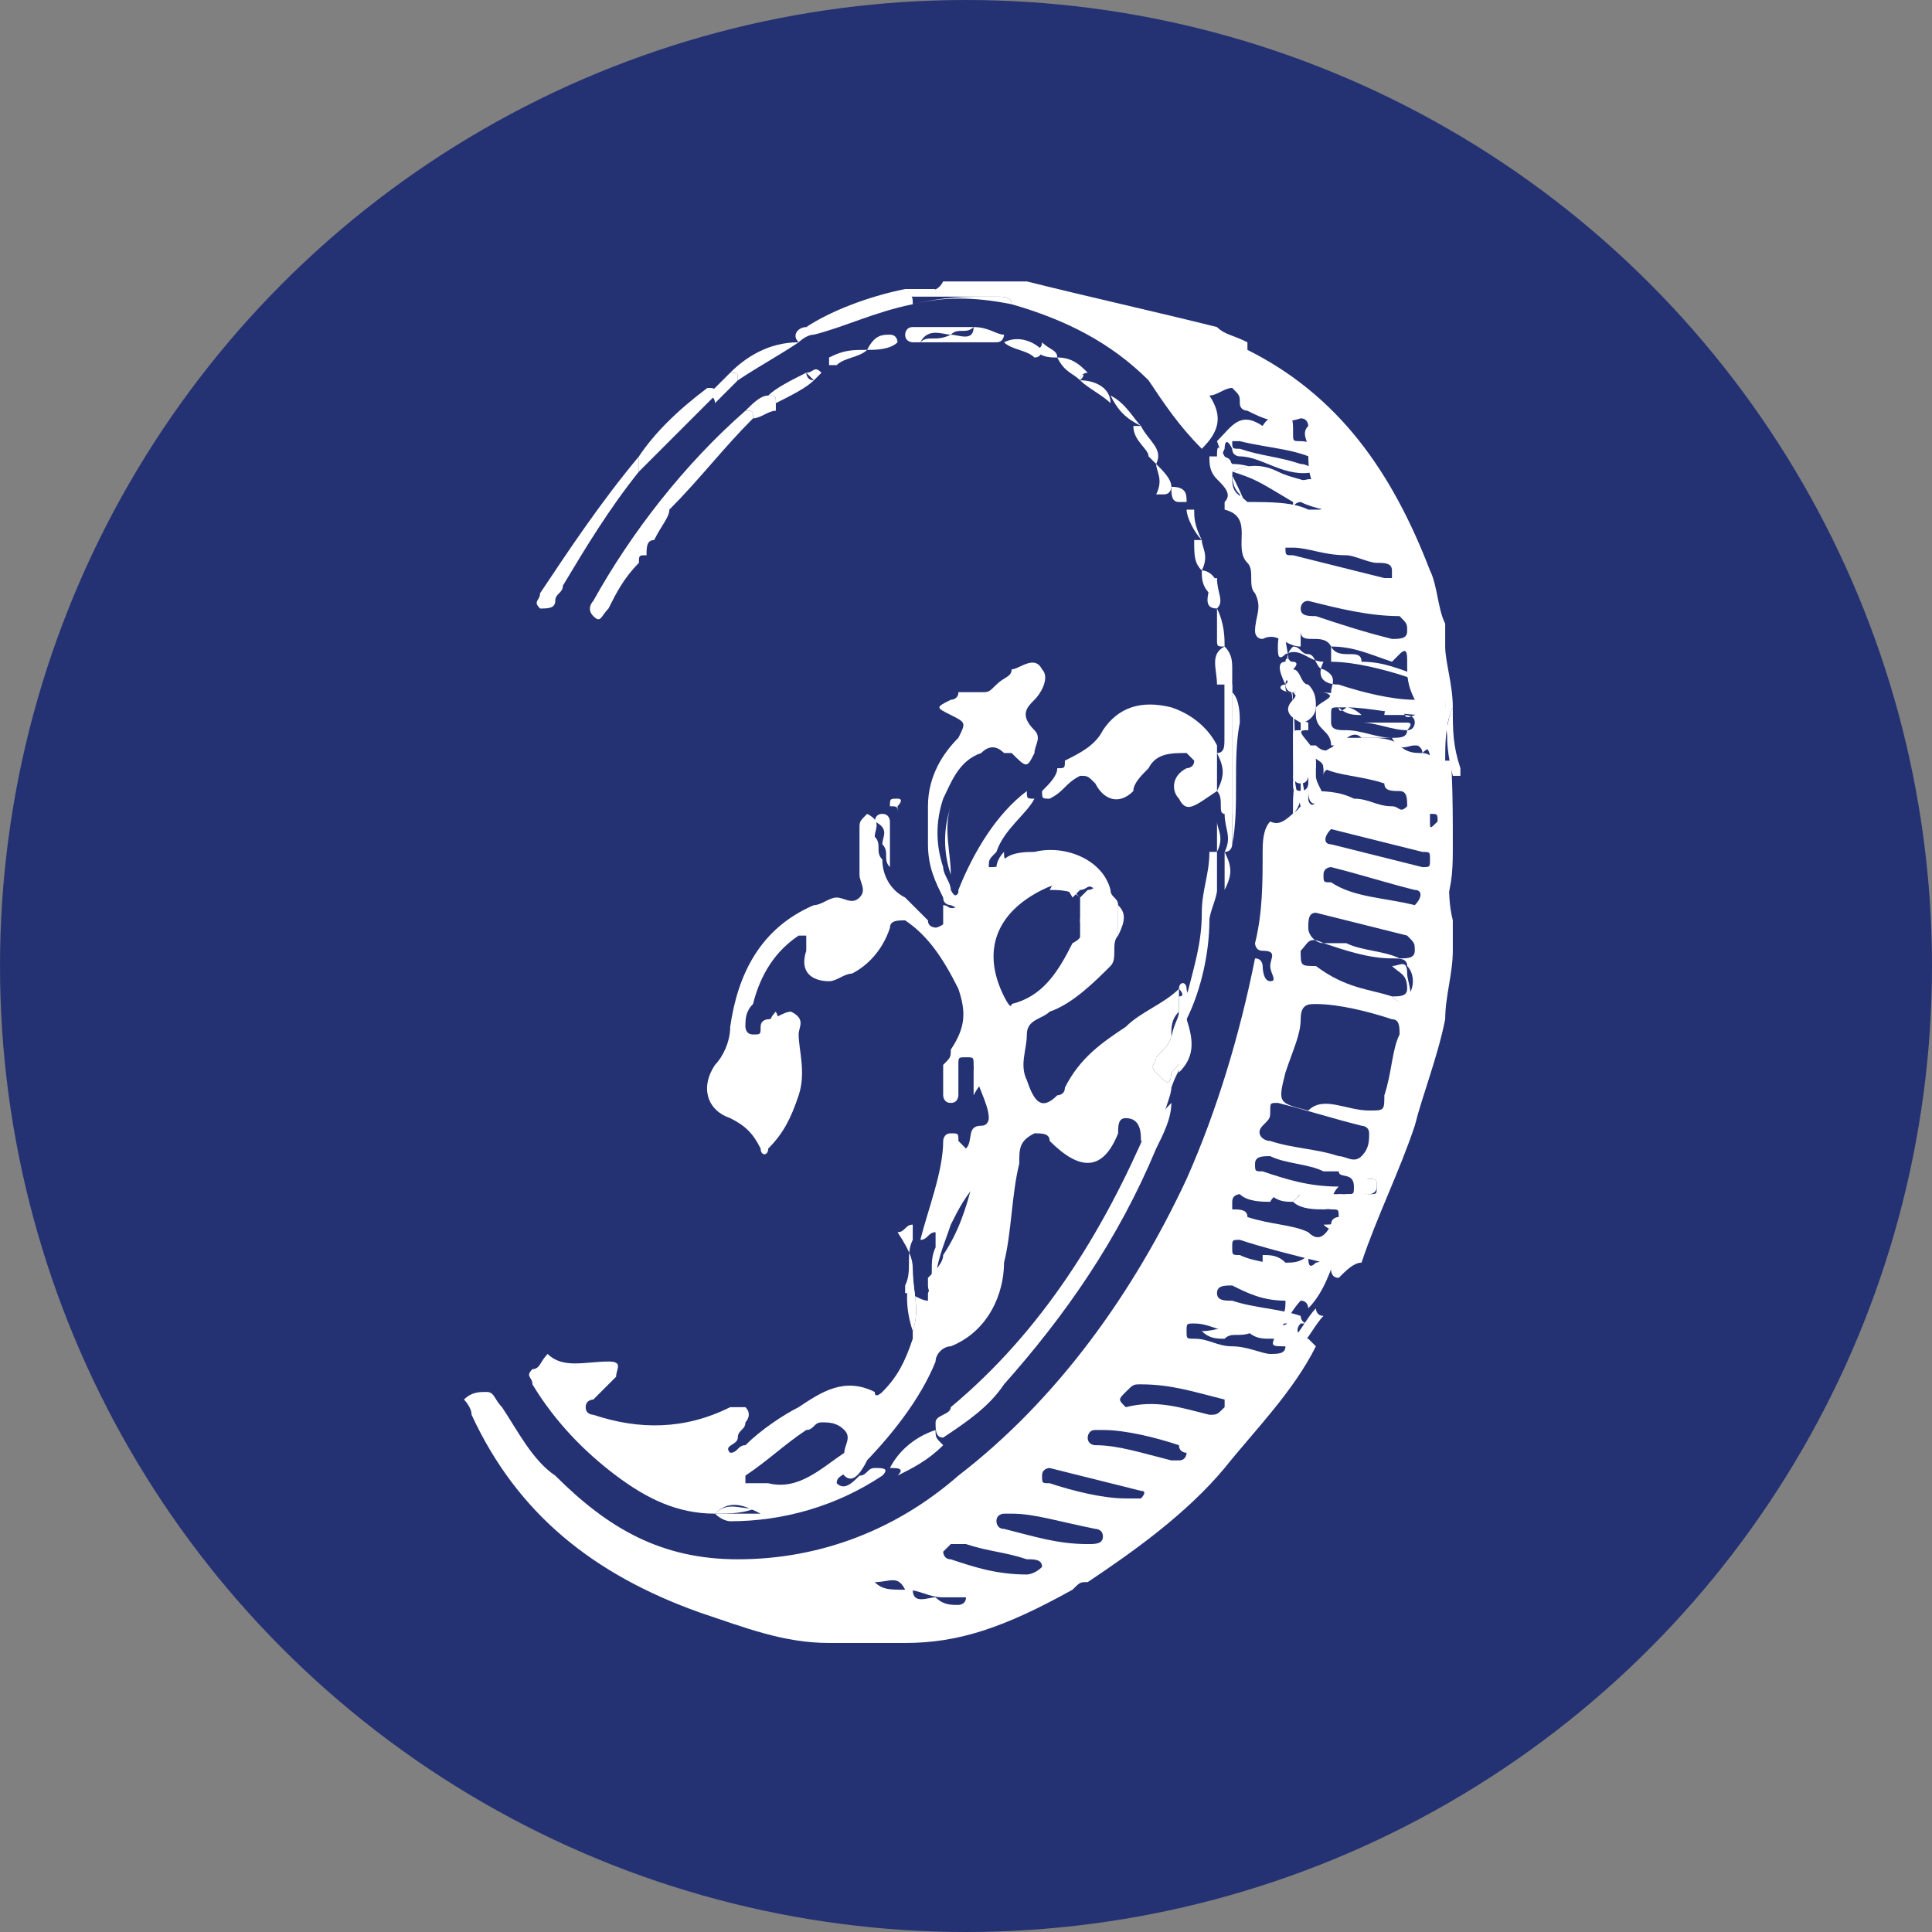 <?xml version="1.0" encoding="utf-8"?>
<!-- Generator: Adobe Illustrator 27.0.0, SVG Export Plug-In . SVG Version: 6.00 Build 0)  -->
<svg version="1.1" id="_Слой_2" xmlns="http://www.w3.org/2000/svg" xmlns:xlink="http://www.w3.org/1999/xlink" x="0px"
	 y="0px" viewBox="0 0 25.4 25.4" style="enable-background:new 0 0 25.4 25.4;" xml:space="preserve">
<rect x="0" y="0" width="25.4" height="25.4" fill="#808080" stroke="none"/>
<style type="text/css">
	.st0{fill:#243273;}
	.st1{fill:#FFFFFF;}
</style>
<g>
	<circle class="st0" cx="12.7" cy="12.7" r="12.7"/>
	<g>
		<path class="st1" d="M11.9,21.6C11.9,21.6,11.8,21.6,11.9,21.6c-0.3,0-0.6,0-0.9,0l0,0c0,0-0.1,0-0.1,0c-0.6,0-1.1-0.2-1.7-0.4
			c-1.4-0.5-2.4-1.3-3-2.6c0-0.1-0.1-0.2-0.1-0.2c0.1-0.1,0.2-0.1,0.3-0.1c0.1,0,0.1,0.1,0.2,0.2c0.2,0.3,0.4,0.7,0.7,0.9
			c0.7,0.7,1.4,1.1,2.4,1.1c1.1,0,2.1-0.4,2.9-1.1c1.3-1,2.3-2.4,3-3.9c0.4-0.9,0.7-1.9,0.9-2.9c0.1,0,0.1,0.1,0.1,0.1
			c0,0,0,0.2,0.1,0.2c0.1,0,0-0.1,0-0.2c0-0.1,0.1-0.2-0.1-0.2c-0.1,0-0.1-0.1-0.1-0.1c0.1-0.4,0.1-0.8,0.1-1.2c0-0.1,0-0.3,0.1-0.4
			c0.2,0.1,0.3-0.2,0.5-0.2c0.3-0.1,0-0.1,0-0.2c0.2,0,0.4,0,0.6,0.1c0.2,0,0.3,0.1,0.5,0.1c0.1,0,0.1,0.1,0.2,0
			c0-0.1,0-0.2-0.1-0.2c-0.1,0-0.2,0-0.2-0.1c-0.3-0.1-0.6-0.1-0.8-0.2c0-0.1-0.1-0.1-0.2-0.2c0,0,0,0,0-0.1c0,0,0,0,0.1,0
			c0.1,0.1,0.2,0.1,0.3-0.1c0.1,0,0.3,0,0.4,0c0.1,0,0.3,0,0.4,0.1c0.1,0.1,0.2,0.1,0.3,0.1c0.1,0,0.2,0.1,0.2,0.2
			c-0.1,0.2,0.1,0.4-0.1,0.5c0,0,0,0.2,0,0.2c0,0.1,0,0.1,0.1,0C19,10.9,19,10.9,19,11c0.1,0.4,0,0.7,0.1,1.1c0,0.1,0,0.3,0,0.4
			c0,0.3-0.1,0.6-0.1,0.9l0,0c-0.1,0.5-0.3,1-0.4,1.4c-0.2,0.6-0.5,1.2-0.7,1.8c-0.1,0-0.2,0.1-0.3,0.2c-0.1,0-0.1-0.1-0.1-0.1
			c0,0-0.1-0.1-0.1-0.1c-0.4-0.1-0.8-0.2-1.1-0.3c-0.1,0-0.1,0-0.1,0.1c0,0.1,0,0.1,0.1,0.1c0.2,0.1,0.5,0.1,0.7,0.2c0,0,0,0,0,0.1
			c-0.1,0.1-0.4,0-0.3,0.1c0,0.2,0.2,0,0.3,0c0,0,0.1,0,0.1,0c0,0,0,0.1,0,0.1c0,0.1-0.1,0.1-0.2,0.1c-0.3,0-0.5-0.1-0.7-0.2
			c-0.1,0-0.2,0-0.2,0.1c0,0.1,0.1,0.1,0.2,0.1c0.3,0.1,0.6,0.1,0.9,0.2c0,0,0,0.1,0.1,0.1c-0.1,0-0.2,0-0.4,0
			c-0.2,0-0.4,0.1-0.6,0.1c-0.2,0-0.3-0.1-0.5-0.1c-0.1,0-0.1,0-0.1,0.1c0,0.1,0,0.1,0.1,0.1c0.2,0,0.3,0.1,0.5,0.1
			c0.2,0,0.4,0.1,0.5,0.1c0.1,0,0.2,0,0.2-0.1c0-0.1-0.1-0.1-0.2-0.1c-0.1,0-0.2,0-0.3-0.1c0.1-0.1,0.2-0.1,0.3-0.1
			c0.1,0,0.2,0.1,0.3-0.1c0,0,0.1,0.1,0.1,0.1c-0.1,0.1,0,0.2,0.1,0.2c0,0,0,0,0.1,0.1c-0.3,0.6-0.8,1.1-1.2,1.6
			c-0.5,0.6-1.2,1.1-1.8,1.5c0,0,0,0,0,0c-0.1,0-0.1,0-0.2,0.1C13.2,21.4,12.6,21.6,11.9,21.6z M12.4,21c-0.2,0-0.3-0.1-0.5-0.1
			c-0.1-0.2-0.2-0.1-0.4-0.1c0,0,0,0,0,0c0.1,0.1,0.2,0.1,0.4,0.1c0,0,0,0,0.1,0c0,0.2,0.2,0.1,0.3,0.1c0.1,0.1,0.2,0.1,0.3,0.1
			c0,0,0.1,0,0.1-0.1C12.5,21,12.5,21,12.4,21z M17.6,15.8c0,0,0.1-0.1,0.1-0.1c0.1,0,0.1,0,0.1-0.1c0,0,0,0,0,0
			c0.1,0,0.1,0.1,0.2,0.1c0.1,0,0.1,0,0.1-0.1c0-0.1,0-0.1-0.1-0.1c-0.1,0-0.3-0.1-0.4-0.1c-0.1,0-0.2,0-0.2,0
			c-0.2-0.1-0.5-0.1-0.7-0.2c-0.1,0-0.2,0-0.2,0.1c0,0.1,0,0.1,0.1,0.1c0.3,0.1,0.6,0.2,1,0.2C17.5,15.7,17.5,15.8,17.6,15.8
			c0,0.1-0.2,0.1-0.2,0.1c-0.1,0-0.3,0-0.4-0.1c0,0,0.1-0.1,0.1-0.1c0,0,0-0.1,0,0c-0.1,0.1-0.3-0.1-0.4,0.1c-0.1,0-0.3,0-0.4-0.1
			c0,0-0.1,0-0.1,0.1c0,0,0,0.1,0,0.1c0.1,0,0.2,0,0.2,0.1c0.3,0.1,0.6,0.1,0.8,0.2c0.1,0.1,0.2,0.1,0.3-0.1c0-0.1,0.1-0.1,0.1-0.1
			c0.1,0,0.2,0,0.1-0.1c0-0.1-0.1,0-0.2,0C17.7,15.9,17.6,15.8,17.6,15.8z M18.3,13.1c0.1,0.1,0.2,0.1,0.2,0c0.1-0.1,0.1-0.3,0-0.4
			c0-0.1-0.1-0.1-0.2-0.1c-0.3,0-0.6-0.1-0.9-0.2c-0.2-0.1-0.2,0-0.3,0.1c0,0.2,0,0.2,0.2,0.2C17.7,13,18,13,18.3,13.1z M18,14.6
			c0.2,0,0.2,0,0.2-0.2c0.1-0.3,0.1-0.6,0.2-0.8c0-0.1,0-0.2-0.1-0.2c-0.3-0.1-0.7-0.2-1-0.2c-0.1,0-0.2,0-0.2,0.2
			c0,0.2-0.1,0.4-0.2,0.7c-0.1,0.4-0.1,0.4,0.3,0.5C17.4,14.4,17.7,14.6,18,14.6z M18,14.9c0-0.1-0.1-0.1-0.1-0.1
			c-0.4-0.1-0.7-0.2-1.1-0.3c-0.1,0-0.1,0-0.1,0.1c0,0.1,0,0.1-0.1,0.2c-0.1,0.1,0,0.2,0.1,0.2c0.3,0.1,0.6,0.1,0.9,0.2
			c0.1,0,0.2,0.1,0.3,0C18,15.1,18,15,18,14.9z M17.3,12c-0.1,0-0.1,0.1-0.1,0.2c0,0.1,0.1,0.2,0.2,0.2c0.1,0,0.2,0,0.3,0
			c0.2,0.1,0.5,0.1,0.7,0.2c0.1,0,0.2,0,0.2-0.1c0-0.1,0-0.1-0.1-0.2C18.1,12.2,17.7,12.1,17.3,12z M15.9,18.6c0.1,0,0.1,0,0.2-0.1
			c0-0.1,0-0.1,0-0.1c-0.4-0.1-0.7-0.2-1.1-0.2c-0.1,0-0.1,0-0.2,0.1c-0.1,0.1-0.1,0.1,0,0.2C15.2,18.4,15.5,18.5,15.9,18.6z
			 M15.4,19.2c0,0,0.1,0,0.1,0c0.1,0,0.1-0.1,0.1-0.1c0,0-0.1,0-0.1-0.1c-0.3-0.1-0.7-0.2-1-0.2c0,0-0.1,0-0.1,0
			c-0.1,0-0.1,0.1-0.1,0.1c0,0.1,0.1,0.1,0.1,0.1C14.7,19,15,19.1,15.4,19.2z M14.8,19.7c0.1,0,0.2,0,0.2,0c0,0,0.1-0.1,0-0.1
			c-0.4-0.1-0.8-0.2-1.2-0.3c0,0-0.1,0-0.1,0.1c0,0.1,0,0.1,0.1,0.1C14.1,19.6,14.5,19.7,14.8,19.7z M17.5,10.9
			C17.4,10.9,17.4,10.9,17.5,10.9c-0.1,0.1-0.1,0.2,0,0.2c0.4,0.1,0.8,0.2,1.2,0.3c0.1,0,0.1,0,0.1-0.1c0-0.1,0-0.1-0.1-0.1
			C18.3,11.1,17.9,11,17.5,10.9z M13.5,20.7c0,0,0.1,0,0.2-0.1c0-0.1-0.1-0.1-0.2-0.1c-0.3-0.1-0.5-0.1-0.8-0.2c-0.1,0-0.2,0-0.2,0
			c0,0-0.1,0.1-0.1,0.1c0,0,0,0.1,0.1,0.1C12.8,20.6,13.1,20.7,13.5,20.7z M13.3,19.9c0,0-0.1,0-0.1,0c0,0-0.1,0-0.1,0.1
			c0,0,0,0.1,0.1,0.1c0.4,0.1,0.7,0.2,1.1,0.2c0.1,0,0.2,0,0.2-0.1c0-0.1-0.1-0.1-0.1-0.1C13.9,20,13.6,19.9,13.3,19.9z M18.6,11.9
			C18.6,12,18.6,11.9,18.6,11.9c0.1-0.1,0.1-0.2,0-0.2c-0.4-0.1-0.7-0.2-1.1-0.3c0,0-0.1,0-0.1,0.1c0,0.1,0,0.1,0.1,0.1
			C17.8,11.8,18.2,11.8,18.6,11.9z"/>
		<path class="st1" d="M15.8,5.9c-0.3-0.3-0.5-0.6-0.7-0.9c-0.5-0.5-1.1-0.8-1.8-1c0-0.1-0.1-0.1-0.2-0.1c-0.4,0-0.7,0-1.1,0
			c0,0-0.1,0-0.1-0.1c0,0,0,0,0.1,0c0.1,0,0.3,0.1,0.4-0.1c0.4,0,0.7,0,1.1,0c0.8,0.2,1.7,0.4,2.5,0.6l0,0c0.1,0.1,0.2,0.1,0.4,0.2
			l0,0c0,0,0,0,0,0.1c1.2,0.6,1.9,1.6,2.4,2.9c0.1,0.2,0.1,0.5,0.2,0.7l0,0c0,0.1,0,0.2,0,0.3C19,8.7,19.1,9,19.1,9.3
			C19,9.5,19,9.8,19,10c0,0,0,0,0,0c0,0,0,0,0.1,0c0,0,0.1,0,0-0.1c-0.1-0.2-0.1-0.5-0.1-0.7c0,0,0,0.1,0,0.1
			c0.1,0.6,0.1,1.2,0.1,1.8c0,0.3,0,0.5-0.1,0.8c0-0.4,0-0.7-0.1-1.1c0-0.1,0-0.1-0.1-0.1c0,0-0.1,0.1-0.1,0c0-0.1,0-0.2,0-0.2
			c0.2-0.1,0-0.3,0.1-0.5c0-0.1,0-0.2-0.2-0.2c-0.1,0-0.2,0.1-0.3-0.1c0.1,0,0.2,0,0.2-0.1c0.1,0,0.1-0.1,0.1-0.1
			c0-0.1-0.1-0.1-0.2-0.1c-0.1,0-0.1,0-0.2,0l0,0c0-0.1,0.1-0.1,0-0.2c-0.2,0-0.4,0-0.6,0c0,0-0.1,0-0.1,0c0-0.1-0.1-0.1-0.2-0.1
			c0,0-0.1,0-0.1,0c0,0,0.1,0,0.1,0c0.3,0,0.7,0.1,1,0.1c0,0,0.1,0,0.1,0.1c0.1,0,0,0.2,0.2,0.1c0.1-0.1,0-0.2,0-0.2
			c-0.1-0.2-0.1-0.3-0.1-0.5c0-0.1,0-0.2-0.1-0.1c0,0-0.1,0.1-0.1,0.1c-0.3-0.1-0.5-0.2-0.8-0.2c0,0,0,0,0,0c-0.1-0.2-0.4,0-0.4-0.2
			c0,0,0,0.1,0,0.1c0,0,0,0.1,0,0.1l0,0c-0.2,0-0.3-0.2-0.5-0.1c-0.1,0-0.1-0.1-0.1-0.1c0-0.2,0.1-0.3,0-0.5c-0.1-0.1,0-0.3-0.1-0.4
			c-0.2-0.2,0.1-0.6-0.3-0.7c0,0,0-0.1,0-0.1c0.1-0.1,0-0.2-0.1-0.3c-0.1-0.1-0.1-0.2-0.1-0.3v0c0.3,0,0.3,0,0.3,0.3
			c0,0.2,0.1,0.2,0.2,0.3c0.3,0,0.6,0,0.8,0.1c0,0,0.1,0,0.1,0c0.1,0,0.1,0,0.1-0.1c0-0.1-0.1-0.1-0.1-0.1c0,0,0.1-0.1,0-0.1
			c-0.1-0.1-0.1-0.3-0.1-0.5c0-0.1-0.1-0.2,0-0.3c0,0,0-0.1-0.1-0.1c-0.3,0.1-0.5,0-0.7-0.1c0,0-0.1,0-0.1-0.1c0-0.1,0-0.1-0.1-0.2
			c-0.1,0-0.2,0.1-0.3,0.1C16.1,5.5,16,5.7,15.8,5.9z M18.3,8.4c0.1,0,0.2,0,0.2-0.1c0-0.1,0-0.1-0.1-0.2C18,8.1,17.6,8,17.2,7.9
			c-0.1,0-0.1,0.1-0.1,0.1c0,0.1,0.1,0.1,0.2,0.1C17.6,8.2,17.9,8.3,18.3,8.4z M17,7.2c-0.1,0-0.1,0-0.1,0c0,0.1,0,0.1,0.1,0.1
			c0.4,0.1,0.8,0.2,1.2,0.3c0,0,0.1,0,0.1,0c0,0,0-0.1,0-0.1c0-0.1-0.1-0.1-0.2-0.1c-0.1,0-0.3-0.1-0.4-0.1
			C17.4,7.3,17.2,7.2,17,7.2z"/>
		<path class="st1" d="M12.6,9.1c0.1,0,0.2,0,0.3,0c0.1,0,0.1,0,0.2-0.1c0.1-0.1,0.2-0.1,0.2-0.2c0.1,0,0.3-0.2,0.4,0
			c0.1,0.1,0,0.3-0.1,0.4c-0.1,0.1-0.2,0.2,0,0.4c0.1,0.1,0,0.2,0,0.3c-0.1,0.2-0.1,0.2-0.3,0c0,0,0,0-0.1,0c-0.1-0.1-0.2-0.1-0.3,0
			c-0.3,0.1-0.4,0.4-0.5,0.6c0,0,0,0,0,0c-0.1,0.3-0.1,0.6,0,0.9c0,0.1,0.1,0.2,0.1,0.3c0.1,0.2,0.1-0.1,0.2,0c0,0.2,0,0.3-0.2,0.2
			c0,0-0.1,0-0.1-0.1c-0.1-0.2-0.2-0.4-0.2-0.7c0-0.2,0-0.3,0-0.5c0-0.4,0.2-0.7,0.4-0.9c0.1-0.2,0.1-0.2-0.1-0.3
			c-0.2-0.1-0.2-0.1,0-0.2C12.5,9.2,12.6,9.2,12.6,9.1z"/>
		<path class="st1" d="M12.8,14.4c0-0.1,0-0.2,0-0.3c0-0.1,0-0.1,0.1-0.1c0.1,0,0.1,0,0.1,0.1c0,0.2,0.2,0.5,0.2,0.7
			c0,0,0,0.1-0.1,0.1c-0.2,0-0.1,0.2-0.2,0.3c0,0,0,0.1,0,0.1c0.2,0.2,0.2,0.2,0.1,0.3c0,0,0-0.1,0-0.1c-0.1-0.1-0.1,0-0.1,0
			c-0.2,0.2-0.3,0.4-0.4,0.6c-0.1,0.3-0.2,0.5-0.2,0.8c0,0,0,0.1,0,0.1c0.1,0,0.1,0,0.1-0.1c0,0,0,0,0.1,0c0,0,0,0,0,0.1
			c0,0.1,0.1,0.2,0,0.2c-0.1,0-0.2-0.1-0.3-0.1c0,0,0,0,0-0.1c0.1-0.2,0-0.4,0.1-0.6c0-0.1,0-0.1,0-0.2c-0.1,0-0.1,0.1-0.2,0.1
			c0.1-0.4,0.3-0.9,0.3-1.3c0,0,0-0.1,0.1-0.1c0.1,0,0.1,0,0.1,0.1c0,0,0.1,0.1,0.1,0.1c0,0.1,0.1,0.1,0.1,0
			c0.1-0.3,0.4-0.5,0.3-0.8c0,0,0-0.1-0.1-0.2C13,14.2,12.9,14.2,12.8,14.4C12.9,14.3,12.9,14.3,12.8,14.4z"/>
		<path class="st1" d="M8.4,7.4C8.2,7.6,8.1,7.8,8,8C7.9,8.1,7.9,8.2,7.8,8.1c-0.1-0.1,0-0.2,0-0.2C8.3,7,9,6.1,9.8,5.4
			c0.1,0,0.1,0,0.1,0.1C9.5,5.9,9.2,6.3,8.8,6.7C8.8,6.8,8.7,6.9,8.6,7.1c-0.1,0-0.1,0.1-0.1,0.2C8.4,7.3,8.4,7.3,8.4,7.4z"/>
		<path class="st1" d="M12.8,4.3c0.2,0,0.3,0.1,0.4,0.1c0,0,0,0.1-0.1,0.1c-0.2,0-0.5,0-0.7,0c-0.1,0-0.2,0-0.3,0
			c0.1-0.1,0.2,0,0.4-0.1C12.6,4.4,12.8,4.5,12.8,4.3z"/>
		<path class="st1" d="M9.9,5.5c0-0.1,0-0.1-0.1-0.1c0.1-0.1,0.2-0.2,0.3-0.2c0.1,0,0.1,0,0.1,0.1c0,0,0,0,0,0.1
			C10.1,5.4,10,5.5,9.9,5.5z"/>
		<path class="st1" d="M11.7,11.4c-0.1-0.1,0-0.2-0.1-0.3c0-0.1,0.1-0.2-0.1-0.3c0,0,0-0.1,0.1-0.1c0.1,0,0.1,0.1,0.1,0.1
			C11.7,10.9,11.7,11.2,11.7,11.4z"/>
		<path class="st1" d="M15.2,6.1c0,0-0.1-0.1-0.1-0.1c0-0.1-0.2-0.2-0.2-0.4c0,0,0,0,0.1,0C15.1,5.8,15.3,5.9,15.2,6.1
			C15.3,6.1,15.3,6.1,15.2,6.1z"/>
		<path class="st1" d="M13.2,4.5C13.2,4.5,13.3,4.4,13.2,4.5c0.2-0.1,0.4,0,0.5,0.1c0,0,0,0.1-0.1,0.1C13.5,4.6,13.3,4.6,13.2,4.5z"
			/>
		<path class="st1" d="M12,16.7c0,0.3,0.1,0.5,0,0.8C11.9,17.2,11.9,16.9,12,16.7z"/>
		<path class="st1" d="M15,5.6C15,5.6,15,5.6,15,5.6c-0.2-0.1-0.3-0.2-0.4-0.4C14.8,5.3,14.9,5.5,15,5.6z"/>
		<path class="st1" d="M13.9,4.7c0.2,0,0.3,0.1,0.4,0.2c0,0-0.1,0-0.1,0.1C14.1,4.9,14,4.9,13.9,4.7C13.9,4.7,13.9,4.7,13.9,4.7z"/>
		<path class="st1" d="M15.2,6.1C15.3,6.1,15.3,6.1,15.2,6.1c0.1,0.1,0.2,0.2,0.2,0.3c0,0,0,0.1-0.1,0.1c0,0,0,0-0.1,0
			C15.3,6.3,15.2,6.2,15.2,6.1z"/>
		<path class="st1" d="M14.2,5C14.2,4.9,14.3,4.9,14.2,5c0.2,0,0.4,0.1,0.4,0.3C14.5,5.2,14.3,5.1,14.2,5z"/>
		<path class="st1" d="M11.5,10.9c0,0.2,0,0.4,0,0.6C11.4,11.3,11.4,11.1,11.5,10.9z"/>
		<path class="st1" d="M12.4,11.9c0,0,0.1,0,0.1,0.1c0,0,0,0,0,0.1c0,0.1,0,0.2,0,0.2c-0.1,0-0.2,0-0.2-0.1
			C12.6,12.1,12.4,11.9,12.4,11.9z"/>
		<path class="st1" d="M10.3,13.6c0,0.1,0,0.1-0.1,0.1c-0.1,0-0.1-0.1-0.1-0.1c0-0.1,0-0.2,0.1-0.3C10.3,13.5,10.2,13.6,10.3,13.6z"
			/>
		<path class="st1" d="M15.4,6.4C15.4,6.4,15.5,6.4,15.4,6.4c0.2,0,0.2,0.1,0.2,0.2c0,0,0,0-0.1,0l0,0c0,0,0,0,0,0
			C15.4,6.6,15.4,6.5,15.4,6.4z"/>
		<path class="st1" d="M12.3,10.7c0,0.2,0,0.3,0,0.5C12.2,11,12.2,10.9,12.3,10.7z"/>
		<path class="st1" d="M13.9,4.7C13.9,4.7,13.9,4.7,13.9,4.7c-0.1,0-0.2,0-0.3-0.1c0,0,0.1,0,0.1-0.1C13.8,4.6,13.9,4.6,13.9,4.7z"
			/>
		<path class="st1" d="M12.3,3.8c-0.1,0.1-0.2,0-0.4,0.1c0,0,0,0,0-0.1C12.1,3.8,12.2,3.8,12.3,3.8z"/>
		<path class="st1" d="M11.8,10.7c0-0.1,0-0.1-0.1-0.1c0-0.1,0-0.1,0.1-0.1c0.1,0,0,0.1,0,0.1C11.8,10.6,11.8,10.7,11.8,10.7z"/>
		<path class="st1" d="M16.2,6.2c0,0.1,0,0.2,0.1,0.3c0,0.1,0.2,0.1,0.1,0.3c0,0,0,0.1,0,0.1c0.4,0.1,0.2,0.5,0.3,0.7
			c0.1,0.1,0,0.3,0.1,0.4c0.1,0.1,0,0.3,0,0.5c0,0.1,0,0.2,0.1,0.1c0.2-0.1,0.3,0.1,0.5,0.1c-0.1,0.2,0,0.3,0.2,0.3
			c0.3,0.1,0.7,0.2,1,0.2c0.1,0,0.1,0,0.2,0c0-0.1,0-0.2-0.1-0.2c-0.1,0-0.1,0-0.2-0.1c-0.3-0.1-0.7-0.2-1-0.2c0,0,0-0.1,0-0.1
			c0,0,0-0.1,0-0.1c0.1,0.2,0.4,0,0.4,0.2c0,0,0,0,0,0c0.3,0,0.5,0.1,0.8,0.2c0,0,0.1,0,0.1-0.1c0.1-0.1,0.1,0,0.1,0.1
			c0,0.2,0,0.3,0.1,0.5c0,0.1,0.1,0.2,0,0.2c-0.1,0.1-0.1-0.1-0.2-0.1c0,0-0.1-0.1-0.1-0.1c-0.3,0-0.7-0.1-1-0.1c0,0-0.1,0-0.1,0
			c0,0.1,0.1,0,0.1,0c0.1,0,0.2,0.1,0.2,0.1c-0.1,0-0.2,0-0.3-0.1c-0.1,0-0.1,0-0.1,0.1c0,0,0,0.1,0,0.1c0,0.1,0.1,0.1,0.2,0.1
			c0.2,0,0.4,0.1,0.6,0.1c-0.1,0-0.3,0-0.4,0c-0.1-0.1-0.2,0-0.3,0.1c0,0,0,0-0.1,0c0-0.2-0.2-0.2-0.2-0.4c0,0,0,0,0-0.1
			c0.1-0.1,0.2-0.1,0.2-0.2c0-0.1,0.1-0.2-0.1-0.3c-0.1,0-0.1-0.2-0.2-0.2c-0.1,0-0.1-0.1-0.2-0.1c-0.1,0.1-0.1,0.2,0,0.2
			c0,0,0.1,0,0,0.1c-0.1,0-0.1,0.1-0.1,0.1c0.1,0.2,0.1,0.3,0.1,0.5c0,0.3,0,0.5,0,0.8c0,0.1,0,0.2,0.1,0.2c0,0.1,0,0.2-0.1,0.3
			c-0.1,0.1-0.1,0.2-0.1,0.4c0,0.4-0.1,0.8-0.1,1.2c0,0.1,0,0.1,0.1,0.1c0.2,0,0.1,0.1,0.1,0.2c0,0.1,0,0.2,0,0.2
			c-0.1,0,0-0.1-0.1-0.2c0,0-0.1-0.1-0.1-0.1c0.1-0.7,0.2-1.3,0.2-2c0.1-1.3-0.1-2.6-0.6-3.8c-0.1-0.3-0.3-0.6-0.4-0.9
			c0.2-0.2,0.3-0.4,0.6-0.2c0,0,0.1-0.2,0.3-0.1c0.1,0,0.1,0,0.1,0.2c0,0.1,0,0.1,0.1,0.1c0.2,0,0.5,0.2,0.7,0.1c0,0,0.1,0,0.1,0.1
			c0,0.1,0,0.2,0,0.3c0,0.2,0,0.3,0.1,0.5c0,0,0,0.1,0,0.1c-0.1,0.1-0.2-0.1-0.3-0.1c-0.2-0.1-0.4-0.1-0.6-0.2c0,0-0.1,0-0.1,0.1
			c0,0.1,0,0.1,0.1,0.1c0.2,0.1,0.3,0.1,0.5,0.1c0.1,0.1,0.3,0,0.4,0.1c-0.3,0-0.6-0.1-0.8-0.1c-0.2,0-0.2-0.1-0.2-0.3
			C16.5,6.3,16.5,6.3,16.2,6.2C16.2,6.2,16.2,6.1,16.2,6.2c0.2-0.1,0.4-0.1,0.6,0c0.2,0.1,0.4,0.1,0.5,0.2c0,0,0.2,0,0.2,0
			c0-0.1,0-0.2-0.1-0.2c0,0-0.1,0-0.1,0c-0.4,0.1-0.7-0.2-1-0.2c0,0-0.1,0-0.1-0.1c-0.1-0.2-0.1,0-0.1,0C16,6.1,16.1,6.2,16.2,6.2z
			 M17.1,6.1c0.1,0,0.2,0.1,0.3,0.1c0,0,0.1,0,0.1,0c0-0.1,0-0.1-0.1-0.1c-0.3-0.2-0.7-0.2-1.1-0.3c0,0-0.1,0-0.1,0
			c0,0.1,0,0.1,0.1,0.1C16.6,6,16.8,6,17.1,6.1z"/>
		<path class="st1" d="M17.1,17.7c0,0.1,0,0.1-0.1,0.1c0,0-0.1-0.1-0.1-0.1c-0.2,0-0.2,0-0.1-0.2c0,0,0-0.1-0.1-0.1v0
			c0,0,0-0.1-0.1-0.1c0.1,0,0.1,0,0.2,0c0.1,0,0.1-0.1,0.1-0.2c0-0.1-0.1-0.1-0.1-0.1c-0.1,0-0.2,0-0.3-0.1c0.1,0,0.1,0,0.2-0.1
			c0,0,0-0.1,0-0.1c0,0-0.1,0-0.1,0c-0.1,0-0.3,0.2-0.3,0c0-0.1,0.2,0,0.3-0.1c0,0,0,0,0-0.1c0.1,0,0.2,0,0.3,0.1
			c0.1,0,0.2,0,0.3-0.1c0,0.1,0,0.2,0.1,0.1c0.1,0,0.2-0.2,0.3-0.2c-0.1,0.3-0.2,0.6-0.4,0.8c0,0,0-0.1-0.1-0.1
			c-0.1,0.1-0.2,0.3-0.3,0.4C17,17.7,17.1,17.7,17.1,17.7z"/>
		<path class="st1" d="M17,10.9c0-0.1,0-0.2,0.1-0.3C17,10.3,17,10,17,9.7c0-0.1,0-0.1,0.1-0.1c0,0.1,0.2,0.2,0.2,0.4c0,0,0,0,0,0.1
			c-0.2,0-0.3,0.1-0.3,0.2c0,0.1,0,0.1,0.1,0.1c0.1,0,0.1-0.1,0.1-0.1c0,0,0-0.1,0-0.1c0,0,0,0.1,0,0.1c0,0.1,0,0.1,0,0.2
			c0,0.1,0.1,0.1,0.2,0.1l0,0c0,0,0.2,0.1,0,0.2C17.3,10.7,17.2,10.9,17,10.9z"/>
		<path class="st1" d="M17.4,16.1C17.4,16.1,17.4,16.1,17.4,16.1c0.1,0,0.2,0,0.2-0.1c0-0.1,0-0.1-0.1-0.1c0,0-0.1,0-0.1-0.1
			c0.1,0,0.2,0,0.2-0.1l0,0c0.1,0,0.1,0.1,0.2,0.1c0.1,0,0.1-0.1,0.2,0c0,0.1-0.1,0.1-0.1,0.1c-0.1,0-0.1,0-0.1,0.1
			C17.6,16.2,17.5,16.2,17.4,16.1z"/>
		<path class="st1" d="M16.1,17.6c-0.1,0-0.2,0-0.3-0.1c0.2,0,0.4-0.1,0.6-0.1c0.1,0,0.2,0,0.4,0v0c-0.1,0.1-0.2,0-0.3,0.1
			C16.3,17.6,16.2,17.5,16.1,17.6z"/>
		<path class="st1" d="M17.8,15.6c0-0.2-0.2-0.1-0.2-0.2c0.2-0.1,0.3,0.1,0.4,0.1c0.1,0,0.1,0,0.1,0.1c0,0.1-0.1,0.1-0.1,0.1
			C17.9,15.7,17.8,15.6,17.8,15.6z"/>
		<path class="st1" d="M18.3,13.1c0.1,0,0.2,0,0.2-0.1c0-0.2-0.1-0.2-0.2-0.3c0.1,0,0.2-0.1,0.2,0.1c0,0.1,0.1,0.3,0,0.4
			C18.5,13.2,18.4,13.2,18.3,13.1z"/>
		<path class="st1" d="M17,15.8c-0.1,0-0.2,0-0.3-0.1c0.1-0.1,0.3,0,0.4-0.1C17.1,15.7,17.1,15.7,17,15.8C17.1,15.7,17,15.8,17,15.8
			z"/>
		<path class="st1" d="M17.4,9.9c0.1-0.1,0.2-0.1,0.3-0.1C17.7,10,17.5,10,17.4,9.9z"/>
		<path class="st1" d="M17.5,15.7c0.1,0,0.2,0,0.3,0c0,0.1,0,0.1-0.1,0.1c-0.1,0-0.1,0-0.1,0.1l0,0C17.5,15.8,17.5,15.7,17.5,15.7z"
			/>
		<path class="st1" d="M17.6,10.1c-0.1,0-0.2,0-0.2,0.1c0-0.1,0-0.2,0-0.2C17.4,10,17.5,10,17.6,10.1z"/>
		<path class="st1" d="M15.1,14.8c0.1,0,0.1-0.1,0.2-0.1c0-0.1,0-0.1,0.1-0.2c0,0.2-0.1,0.4-0.2,0.6c-0.5,1.2-1.2,2.2-2,3.1
			c-0.2,0.3-0.5,0.5-0.8,0.7c-0.1,0-0.1-0.1-0.1-0.2c0-0.1,0.2-0.1,0.2-0.2C13.7,17.5,14.5,16.2,15.1,14.8z"/>
		<path class="st1" d="M15.5,14.1c0-0.1,0-0.2-0.1-0.2c0,0,0-0.1,0-0.1c0.1-0.1,0.1-0.2,0.1-0.4c0-0.1,0.1-0.2,0.1-0.3
			c0.1-0.4,0.2-0.7,0.2-1.1c0-0.3,0.1-0.5,0.1-0.8c0,0,0,0,0.1,0c0,0.2,0,0.3,0,0.5c0,0.1-0.1,0.3-0.1,0.4c0,0.4-0.1,0.9-0.3,1.3
			C15.7,13.7,15.7,13.9,15.5,14.1z"/>
		<path class="st1" d="M8.4,6.2c-0.4,0.5-0.7,1-1,1.5c0,0.1-0.1,0.1-0.1,0.2C7.3,8,7.2,8,7.1,8c-0.1-0.1,0-0.1,0-0.2
			C7.5,7.2,7.9,6.6,8.4,6C8.4,6.1,8.4,6.2,8.4,6.2z"/>
		<path class="st1" d="M11.9,3.8C11.9,3.9,11.9,3.9,11.9,3.8C12,3.9,12,3.9,12,4c-0.5,0.1-0.9,0.3-1.3,0.4c0-0.1-0.1-0.1-0.1-0.1
			C10.9,4.1,11.4,3.9,11.9,3.8z"/>
		<path class="st1" d="M8.4,6.2c0-0.1,0-0.1,0-0.2c0.2-0.3,0.5-0.6,0.9-0.9c0.1,0,0.1,0,0.1,0.1C9,5.6,8.7,5.9,8.4,6.2z"/>
		<path class="st1" d="M16.1,11.2C16.1,11.2,16.1,11.2,16.1,11.2C16,11.2,16,11.2,16.1,11.2c0.1-0.2,0-0.3,0-0.5c0-0.6,0-1.1,0-1.7
			c0-0.1,0-0.2,0.1-0.2c0,0.1,0,0.2,0,0.3c0,0.7,0,1.3,0,2C16.2,11.1,16.2,11.2,16.1,11.2C16.2,11.2,16.1,11.2,16.1,11.2z"/>
		<path class="st1" d="M12.3,18.8c0,0.1,0,0.1,0.1,0.2c-0.2,0.2-0.4,0.3-0.6,0.4c0.1-0.1,0-0.1-0.1-0.1C11.8,19.1,12,18.9,12.3,18.8
			z"/>
		<path class="st1" d="M16.2,11.1c0-0.7,0-1.3,0-2c0.1,0.1,0.1,0.3,0.1,0.4C16.2,10,16.3,10.6,16.2,11.1z"/>
		<path class="st1" d="M10.5,4.5C10.2,4.7,10,4.8,9.7,5c0-0.1,0-0.1-0.1-0.1C9.8,4.7,10.1,4.5,10.5,4.5C10.4,4.5,10.4,4.5,10.5,4.5z
			"/>
		<path class="st1" d="M12,4C12,3.9,12,3.9,12,4c0.4-0.1,0.7-0.1,1.1-0.1c0.1,0,0.2,0,0.2,0.1C12.8,3.9,12.4,3.9,12,4z"/>
		<path class="st1" d="M10.2,5.3c0-0.1,0-0.1-0.1-0.1c0.1-0.1,0.3-0.2,0.5-0.3c0,0,0,0.1,0.1,0.1C10.6,5.1,10.4,5.2,10.2,5.3z"/>
		<path class="st1" d="M12.8,4.3c-0.1,0.1-0.2,0-0.3,0.1c-0.1,0-0.3-0.1-0.4,0.1c0,0-0.1,0-0.1,0c0,0-0.1,0-0.1-0.1
			c0,0,0-0.1,0.1-0.1c0.2,0,0.4,0,0.6,0C12.7,4.3,12.8,4.3,12.8,4.3z"/>
		<path class="st1" d="M9.6,4.9c0.1,0,0.1,0,0.1,0.1C9.6,5.1,9.5,5.2,9.4,5.3c0-0.1-0.1-0.1-0.1-0.1C9.4,5.1,9.5,5,9.6,4.9z"/>
		<path class="st1" d="M11.4,4.6c-0.1,0.1-0.3,0.1-0.4,0.2c0,0-0.1,0-0.1,0c0,0,0-0.1,0-0.1C11.1,4.6,11.2,4.6,11.4,4.6
			C11.4,4.6,11.4,4.6,11.4,4.6z"/>
		<path class="st1" d="M11.4,4.6C11.4,4.6,11.4,4.6,11.4,4.6c0.1-0.2,0.2-0.2,0.3-0.2c0.1,0,0.1,0.1,0.1,0.1l0,0
			C11.7,4.6,11.5,4.6,11.4,4.6z"/>
		<path class="st1" d="M16.1,8.5c-0.1,0-0.1,0-0.1-0.1c0-0.1,0-0.2,0-0.3C16,8.1,16,8,16,8C16.1,8.2,16.1,8.4,16.1,8.5z"/>
		<path class="st1" d="M16.2,8.8c-0.1,0.1,0,0.2-0.1,0.2c0,0,0,0-0.1,0c0-0.2-0.1-0.4,0.1-0.5C16.2,8.6,16.2,8.7,16.2,8.8z"/>
		<path class="st1" d="M16,8C16,8,16,8.1,16,8c-0.2,0-0.1-0.2-0.1-0.3c0,0,0-0.1,0.1-0.1C16,7.8,16.1,7.9,16,8z"/>
		<path class="st1" d="M15.8,7.5c-0.1-0.1-0.1-0.2-0.1-0.4c0,0,0.1,0,0.1,0C15.8,7.2,15.9,7.3,15.8,7.5C15.9,7.5,15.8,7.5,15.8,7.5z
			"/>
		<path class="st1" d="M15.8,7.1C15.7,7.1,15.7,7.1,15.8,7.1c-0.1-0.1-0.2-0.3-0.2-0.4c0,0,0,0,0.1,0C15.7,6.8,15.7,6.9,15.8,7.1z"
			/>
		<path class="st1" d="M15.8,7.5C15.8,7.5,15.9,7.5,15.8,7.5C15.9,7.5,16,7.6,16,7.7c0,0,0,0.1-0.1,0.1C15.8,7.7,15.8,7.6,15.8,7.5z
			"/>
		<path class="st1" d="M16.1,11.2C16.1,11.2,16.2,11.2,16.1,11.2c0.1,0.2,0.1,0.3,0,0.5C16.1,11.5,16.1,11.4,16.1,11.2z"/>
		<path class="st1" d="M10.5,4.5C10.4,4.5,10.4,4.5,10.5,4.5c-0.1-0.1,0-0.2,0.1-0.2c0.1,0,0.1,0,0.1,0.1
			C10.6,4.4,10.5,4.5,10.5,4.5z"/>
		<path class="st1" d="M10.7,5C10.6,5,10.6,5,10.7,5c-0.1-0.1-0.1-0.1-0.1-0.1c0.1,0,0.1-0.1,0.2,0C10.8,4.9,10.7,5,10.7,5z"/>
		<path class="st1" d="M16,10.4C16,10.4,16,10.5,16,10.4c-0.3,0.2-0.4,0.3-0.5,0.1c-0.1-0.1-0.1-0.3,0.1-0.4c0,0,0.1,0,0.1-0.1
			c0,0-0.1-0.1-0.1-0.1c-0.2,0-0.4,0-0.5,0.2c-0.1,0.1-0.2,0.2-0.2,0.3c-0.2,0.2-0.4,0.1-0.5-0.1c-0.1-0.1-0.1-0.1-0.2-0.1
			c-0.2,0.1-0.2,0.2-0.4,0.3c-0.1,0-0.1,0-0.1-0.1c0.1-0.1,0.2-0.2,0.2-0.3c0.1,0,0.1,0,0.1-0.1c0.2-0.1,0.4-0.2,0.5-0.4
			c0.2-0.3,0.5-0.4,0.9-0.3c0.3,0.1,0.5,0.3,0.6,0.5C16,10.1,16,10.3,16,10.4z"/>
		<path class="st1" d="M15.5,13.9c0,0.1,0,0.1-0.1,0.2c0,0,0,0.2-0.1,0.1c0,0-0.1-0.1-0.1-0.1c-0.1-0.1,0-0.1,0-0.2
			c0.1-0.1,0.2-0.2,0.2-0.3c0-0.1,0-0.2,0.1-0.3c0-0.1,0-0.2,0-0.2c0-0.1,0-0.1,0-0.1c-0.2,0.2-0.5,0.3-0.7,0.5
			c-0.3,0.2-0.6,0.4-0.8,0.8c0,0.1-0.1,0.1-0.1,0.1c-0.2,0.2-0.3,0.1-0.4-0.2c-0.1-0.2,0-0.4,0-0.6c0-0.2,0.2-0.2,0.3-0.3
			c0.3-0.1,0.6-0.4,0.8-0.6c0.1-0.1,0-0.3,0.1-0.4c0-0.1,0-0.2,0-0.4c0-0.1-0.1-0.1-0.1-0.2c-0.1-0.4-0.6-0.6-1-0.5
			c-0.1,0-0.3,0-0.4,0.1c0,0.1-0.1,0.1-0.2,0.1c0-0.1,0-0.1,0.1-0.2c0.1-0.3,0.4-0.5,0.5-0.7c-0.1,0-0.1,0-0.1-0.1
			c-0.4,0.3-0.7,0.8-0.9,1.3c0,0.2,0,0.3-0.2,0.2c0,0,0,0,0,0.1c0,0.1,0,0.2,0,0.2c-0.1,0-0.2,0-0.2-0.1c-0.1-0.1-0.2-0.2-0.3-0.3
			c-0.2-0.1-0.3-0.3-0.3-0.5c-0.1-0.1,0-0.2-0.1-0.3c0-0.1,0.1-0.2-0.1-0.3c-0.1,0.1-0.1,0.1-0.1,0.2c0,0.2,0,0.4,0,0.6
			c0,0.1,0.1,0.2,0,0.3c-0.1,0.1-0.2,0-0.3,0c-0.1,0-0.2,0.1-0.3,0.1c-0.7,0.3-1,0.9-1.1,1.6c0,0.2-0.1,0.4-0.2,0.5
			c-0.2,0.3-0.1,0.6,0.2,0.7c0.2,0.1,0.3,0.2,0.4,0.4c0,0.1,0.1,0.1,0.1,0c0.2-0.2,0.3-0.4,0.4-0.7c0.1-0.3,0-0.6,0-0.8
			c0-0.1,0.1-0.2-0.1-0.3c-0.1,0-0.2,0.1-0.3,0.1c0,0-0.1,0-0.1,0.1c0,0.1,0,0.1-0.1,0.1c-0.1,0-0.1-0.1-0.1-0.1
			c0-0.1,0-0.2,0.1-0.3c0.1-0.4,0.3-0.7,0.6-0.9c0,0,0.1,0,0.1,0c0,0,0,0.1,0,0.1c0,0,0,0.1,0,0.1c-0.1,0.3,0.1,0.4,0.3,0.4
			c0.1,0,0.2-0.1,0.3-0.1c0.2-0.1,0.4-0.3,0.5-0.6c0-0.1,0.1-0.1,0.2-0.1c0.3,0.2,0.5,0.5,0.7,0.9c0.1,0.3,0.1,0.5-0.1,0.8
			c0,0.1,0,0.1-0.1,0.2c0,0.1,0,0.3,0,0.4c0,0,0,0.1,0.1,0.1c0.1,0,0.1-0.1,0.1-0.1c0,0,0-0.1,0-0.1c0-0.1,0-0.2,0-0.3
			c0-0.1,0-0.1,0.1-0.1c0.1,0,0.1,0,0.1,0.1c0,0.2,0.2,0.5,0.2,0.7c0,0,0,0.1-0.1,0.1c-0.2,0-0.1,0.2-0.2,0.3c0,0,0,0.1,0,0.1
			c0.2,0.2,0.2,0.2,0.1,0.3c-0.1,0.4-0.2,0.7-0.4,1c0,0.1-0.1,0.2-0.2,0.3c0,0,0,0,0,0.1c0,0.1,0.1,0.2,0,0.2
			c-0.1,0-0.2-0.1-0.3-0.1c0,0,0,0,0-0.1c0.1-0.2,0-0.4,0.1-0.6c0-0.1,0-0.1,0-0.2c-0.1,0-0.1,0.1-0.2,0.1C12,16.5,12,16.6,12,16.7
			c0,0.3,0.1,0.5,0,0.8c0,0,0,0.1,0,0.1c-0.1,0.3-0.2,0.5-0.4,0.7c0,0-0.1,0.1-0.1,0c-0.4-0.2-0.7,0-1,0.2c-0.2,0.1-0.5,0.3-0.7,0.5
			c-0.1,0-0.1,0.1-0.2,0.1c-0.1-0.1,0.1-0.1,0.1-0.2c0-0.1,0.1-0.1,0.1-0.2c0,0,0.1-0.1,0-0.2c0,0-0.1,0-0.1,0c0,0-0.1,0-0.1,0
			c-0.6,0.3-1.2,0.3-1.8,0.1c0,0-0.1,0-0.1-0.1c0-0.1,0.1-0.1,0.1-0.1c0.1-0.1,0.2-0.2,0.3-0.3c0-0.1,0.1-0.2-0.1-0.2
			c-0.3,0-0.6,0.1-0.8-0.1C7.1,17.9,7.1,18,7,18c-0.1,0.1,0,0.1,0,0.2c0.3,0.5,0.7,0.9,1.1,1.2c0.4,0.3,0.8,0.5,1.3,0.5c0,0,0,0,0,0
			c0.1,0.1,0.2,0.1,0.2,0.1c0.7,0,1.4-0.2,2-0.6c0.1-0.1,0-0.1-0.1-0.1c-0.1,0-0.1,0.1-0.2,0.1c0,0,0,0,0,0
			c-0.1,0.1-0.2,0.2-0.3,0.1c0-0.1,0.1-0.1,0.2-0.2c0,0,0,0,0.1,0c0.4-0.4,0.8-0.9,1-1.4c0-0.1,0.1-0.2,0.2-0.2
			c0.5-0.2,0.7-0.7,0.7-1.1c0.1-0.4,0.1-0.9,0.2-1.3c0-0.2,0-0.3,0.2-0.4c0.1,0,0.2,0,0.2,0.1c0.4,0.4,0.7,0.4,0.9-0.1
			c0-0.1,0-0.2,0.1-0.2c0.2,0,0.2,0.2,0.2,0.3l0,0c0.1,0,0.1-0.1,0.2-0.1c0-0.1,0-0.1,0.1-0.2c0-0.1,0.1-0.3,0.1-0.4
			C15.5,14,15.6,14,15.5,13.9z M10,19.9c-0.2,0-0.4,0-0.6,0C9.6,19.7,9.8,19.8,10,19.9C10.1,19.8,10.1,19.8,10,19.9
			C10.1,19.9,10.1,19.9,10,19.9z M11.1,19.1c-0.3,0.2-0.6,0.5-1,0.4c-0.1,0-0.1,0-0.2,0c0,0-0.1,0-0.1,0c0-0.1,0-0.1,0-0.1
			c0.3-0.2,0.5-0.4,0.8-0.6c0.1,0,0.1-0.1,0.2-0.1c0.1,0,0.2,0,0.3,0.1C11.2,18.9,11.1,19,11.1,19.1z M13.2,13.1
			c-0.3-0.6-0.1-1.1,0.5-1.4c0.2-0.1,0.3-0.1,0.4,0.1l0,0c0,0,0.1-0.1,0.1-0.1c0.1,0,0.1-0.1,0.2,0c0.1,0.1,0,0.1-0.1,0.2
			c-0.1,0.1-0.1,0.2-0.1,0.2c0,0.1,0.1,0.2-0.1,0.3c-0.2,0.4-0.4,0.7-0.8,0.8C13.3,13.2,13.3,13.3,13.2,13.1z"/>
		<path class="st1" d="M15.5,13.8c0,0,0,0.1,0,0.1c0,0.1,0,0.1-0.1,0.2c0,0,0,0.2-0.1,0.1c0,0-0.1-0.1-0.1-0.1c-0.1-0.1,0-0.1,0-0.2
			c0.1-0.1,0.2-0.2,0.2-0.3C15.5,13.7,15.5,13.7,15.5,13.8z"/>
		<path class="st1" d="M14.2,12.4c0-0.2,0-0.4,0-0.6c0,0,0.1-0.1,0.1-0.1c0.1,0,0.1-0.1,0.2,0c0.1,0.1,0,0.1-0.1,0.2
			c-0.1,0.1-0.1,0.2-0.1,0.2C14.3,12.2,14.4,12.4,14.2,12.4z"/>
		<path class="st1" d="M15.5,13c0-0.1,0.1-0.1,0.1,0c0,0,0,0.1,0.1,0.1c0,0.1-0.1,0.2-0.1,0.3c0,0-0.1,0-0.1-0.1c0-0.1,0-0.2,0-0.2
			C15.6,13.1,15.5,13,15.5,13z"/>
		<path class="st1" d="M9.4,19.9c0.2-0.2,0.4,0,0.6-0.1c0,0,0,0,0.1,0c0,0-0.1,0-0.1,0C9.8,19.9,9.6,19.9,9.4,19.9
			C9.4,19.9,9.4,19.9,9.4,19.9z"/>
		<path class="st1" d="M15.1,14.8C15.1,14.8,15.1,14.8,15.1,14.8c-0.2-0.2-0.2-0.2-0.3-0.1c0-0.1,0-0.2,0.1-0.2
			C15.1,14.5,15.1,14.7,15.1,14.8z"/>
		<path class="st1" d="M11.4,19.2C11.4,19.2,11.4,19.3,11.4,19.2C11.4,19.3,11.4,19.3,11.4,19.2c-0.1,0.2-0.2,0.3-0.3,0.2
			C11,19.3,11.2,19.3,11.4,19.2C11.3,19.2,11.4,19.2,11.4,19.2z"/>
		<path class="st1" d="M15.5,13.3c0,0,0.1,0,0.1,0.1c0,0.1,0,0.3-0.1,0.4c0-0.1,0-0.1-0.1-0.1C15.4,13.5,15.5,13.4,15.5,13.3z"/>
		<path class="st1" d="M14.2,11.8c-0.1-0.1-0.3-0.1-0.4-0.1C13.9,11.5,14,11.6,14.2,11.8z"/>
		<path class="st1" d="M14.7,11.9c0.1,0.1,0.1,0.2,0,0.4C14.7,12.2,14.7,12.1,14.7,11.9z"/>
		<path class="st1" d="M13.2,11.2c0,0.1,0,0.1,0.1,0.1c0,0.1-0.1,0.1-0.2,0.1C13.1,11.4,13.1,11.3,13.2,11.2z"/>
		<path class="st1" d="M19.1,9.3C19.1,9.3,19.1,9.3,19.1,9.3c0,0.3,0,0.5,0.1,0.8c0,0,0,0.1,0,0.1c0,0,0,0-0.1,0c0,0,0,0,0,0
			C19,9.8,19,9.5,19.1,9.3z"/>
		<path class="st1" d="M18.5,9.6c-0.2,0-0.4-0.1-0.6-0.1c0.2,0,0.4,0,0.6,0C18.6,9.5,18.5,9.6,18.5,9.6z"/>
		<path class="st1" d="M18.7,9.9c0-0.1-0.1-0.1-0.2-0.2c0.1,0,0.1,0,0.2,0c0.1,0,0.2,0,0.2,0.1C18.9,9.8,18.8,9.8,18.7,9.9z"/>
		<path class="st1" d="M16,10.4c0.1-0.2,0.1-0.3,0-0.5c0.1,0,0.1-0.1,0.1-0.2c0-0.2,0-0.4,0-0.7c0,0,0,0,0.1,0c0,0.6,0,1.1,0,1.7
			c0,0,0,0-0.1,0C16,10.7,16.1,10.5,16,10.4z"/>
		<path class="st1" d="M12.5,11.5c-0.1-0.3-0.1-0.6,0-0.9c0,0,0,0,0,0C12.4,10.9,12.5,11.2,12.5,11.5z"/>
		<path class="st1" d="M17.1,17.7c0,0-0.1,0-0.1-0.1c0.1-0.1,0.2-0.3,0.3-0.4c0,0,0,0.1,0.1,0.1C17.3,17.4,17.2,17.6,17.1,17.7z"/>
		<path class="st1" d="M16.2,6.2C16.1,6.2,16,6.1,16,6c0-0.1,0-0.2,0.1,0c0,0,0.1,0.1,0.1,0.1c0.4,0,0.6,0.3,1,0.2c0,0,0.1,0,0.1,0
			c0.1,0,0.1,0.1,0.1,0.2c0,0.1-0.1,0.1-0.2,0c-0.2-0.1-0.4-0.1-0.5-0.2C16.6,6.1,16.4,6.1,16.2,6.2C16.2,6.1,16.2,6.2,16.2,6.2
			L16.2,6.2z"/>
		<path class="st1" d="M16.9,9C17,8.9,16.9,8.9,16.9,9c-0.1-0.2-0.1-0.3,0-0.3C16.9,8.6,17,8.7,17,8.8c0.1,0,0.1,0.2,0.2,0.2
			c0.1,0.1,0.1,0.2,0.1,0.3c0,0.1-0.1,0.2-0.2,0.2c-0.2-0.1-0.2-0.2-0.1-0.3c0,0,0.1-0.1,0-0.2C17.1,9,17.1,9.1,17,9.1
			C16.9,9.1,16.9,9,16.9,9z"/>
		<path class="st1" d="M16.9,9c0,0.1,0,0.1,0.1,0.1c0.1,0,0.1-0.1,0.1-0.1c0,0,0,0.1,0,0.2c-0.1,0.1-0.2,0.2,0.1,0.3c0,0,0,0,0,0.1
			c-0.1,0-0.1,0-0.1,0.1c0,0.3,0,0.6,0.1,0.9c-0.1,0-0.1,0-0.1-0.2c0-0.3,0-0.5,0-0.8c0-0.2,0-0.4-0.1-0.5C16.8,9.1,16.8,9,16.9,9z"
			/>
		<path class="st1" d="M17.3,10c0,0.1,0,0.2,0,0.2c0,0.1,0.1,0.2,0.1,0.3c-0.1,0.1-0.2,0.1-0.2-0.1c0-0.1,0-0.1,0-0.2
			c0,0,0-0.1,0-0.1c0,0,0,0.1,0,0.1c0,0,0,0.1-0.1,0.1c-0.1,0-0.1-0.1-0.1-0.1C17.1,10.1,17.2,10,17.3,10z"/>
		<path class="st1" d="M16,10.8C16.1,10.8,16.1,10.8,16,10.8c0,0.1,0.1,0.2,0,0.4C16,11,16,10.9,16,10.8z"/>
	</g>
</g>
</svg>
